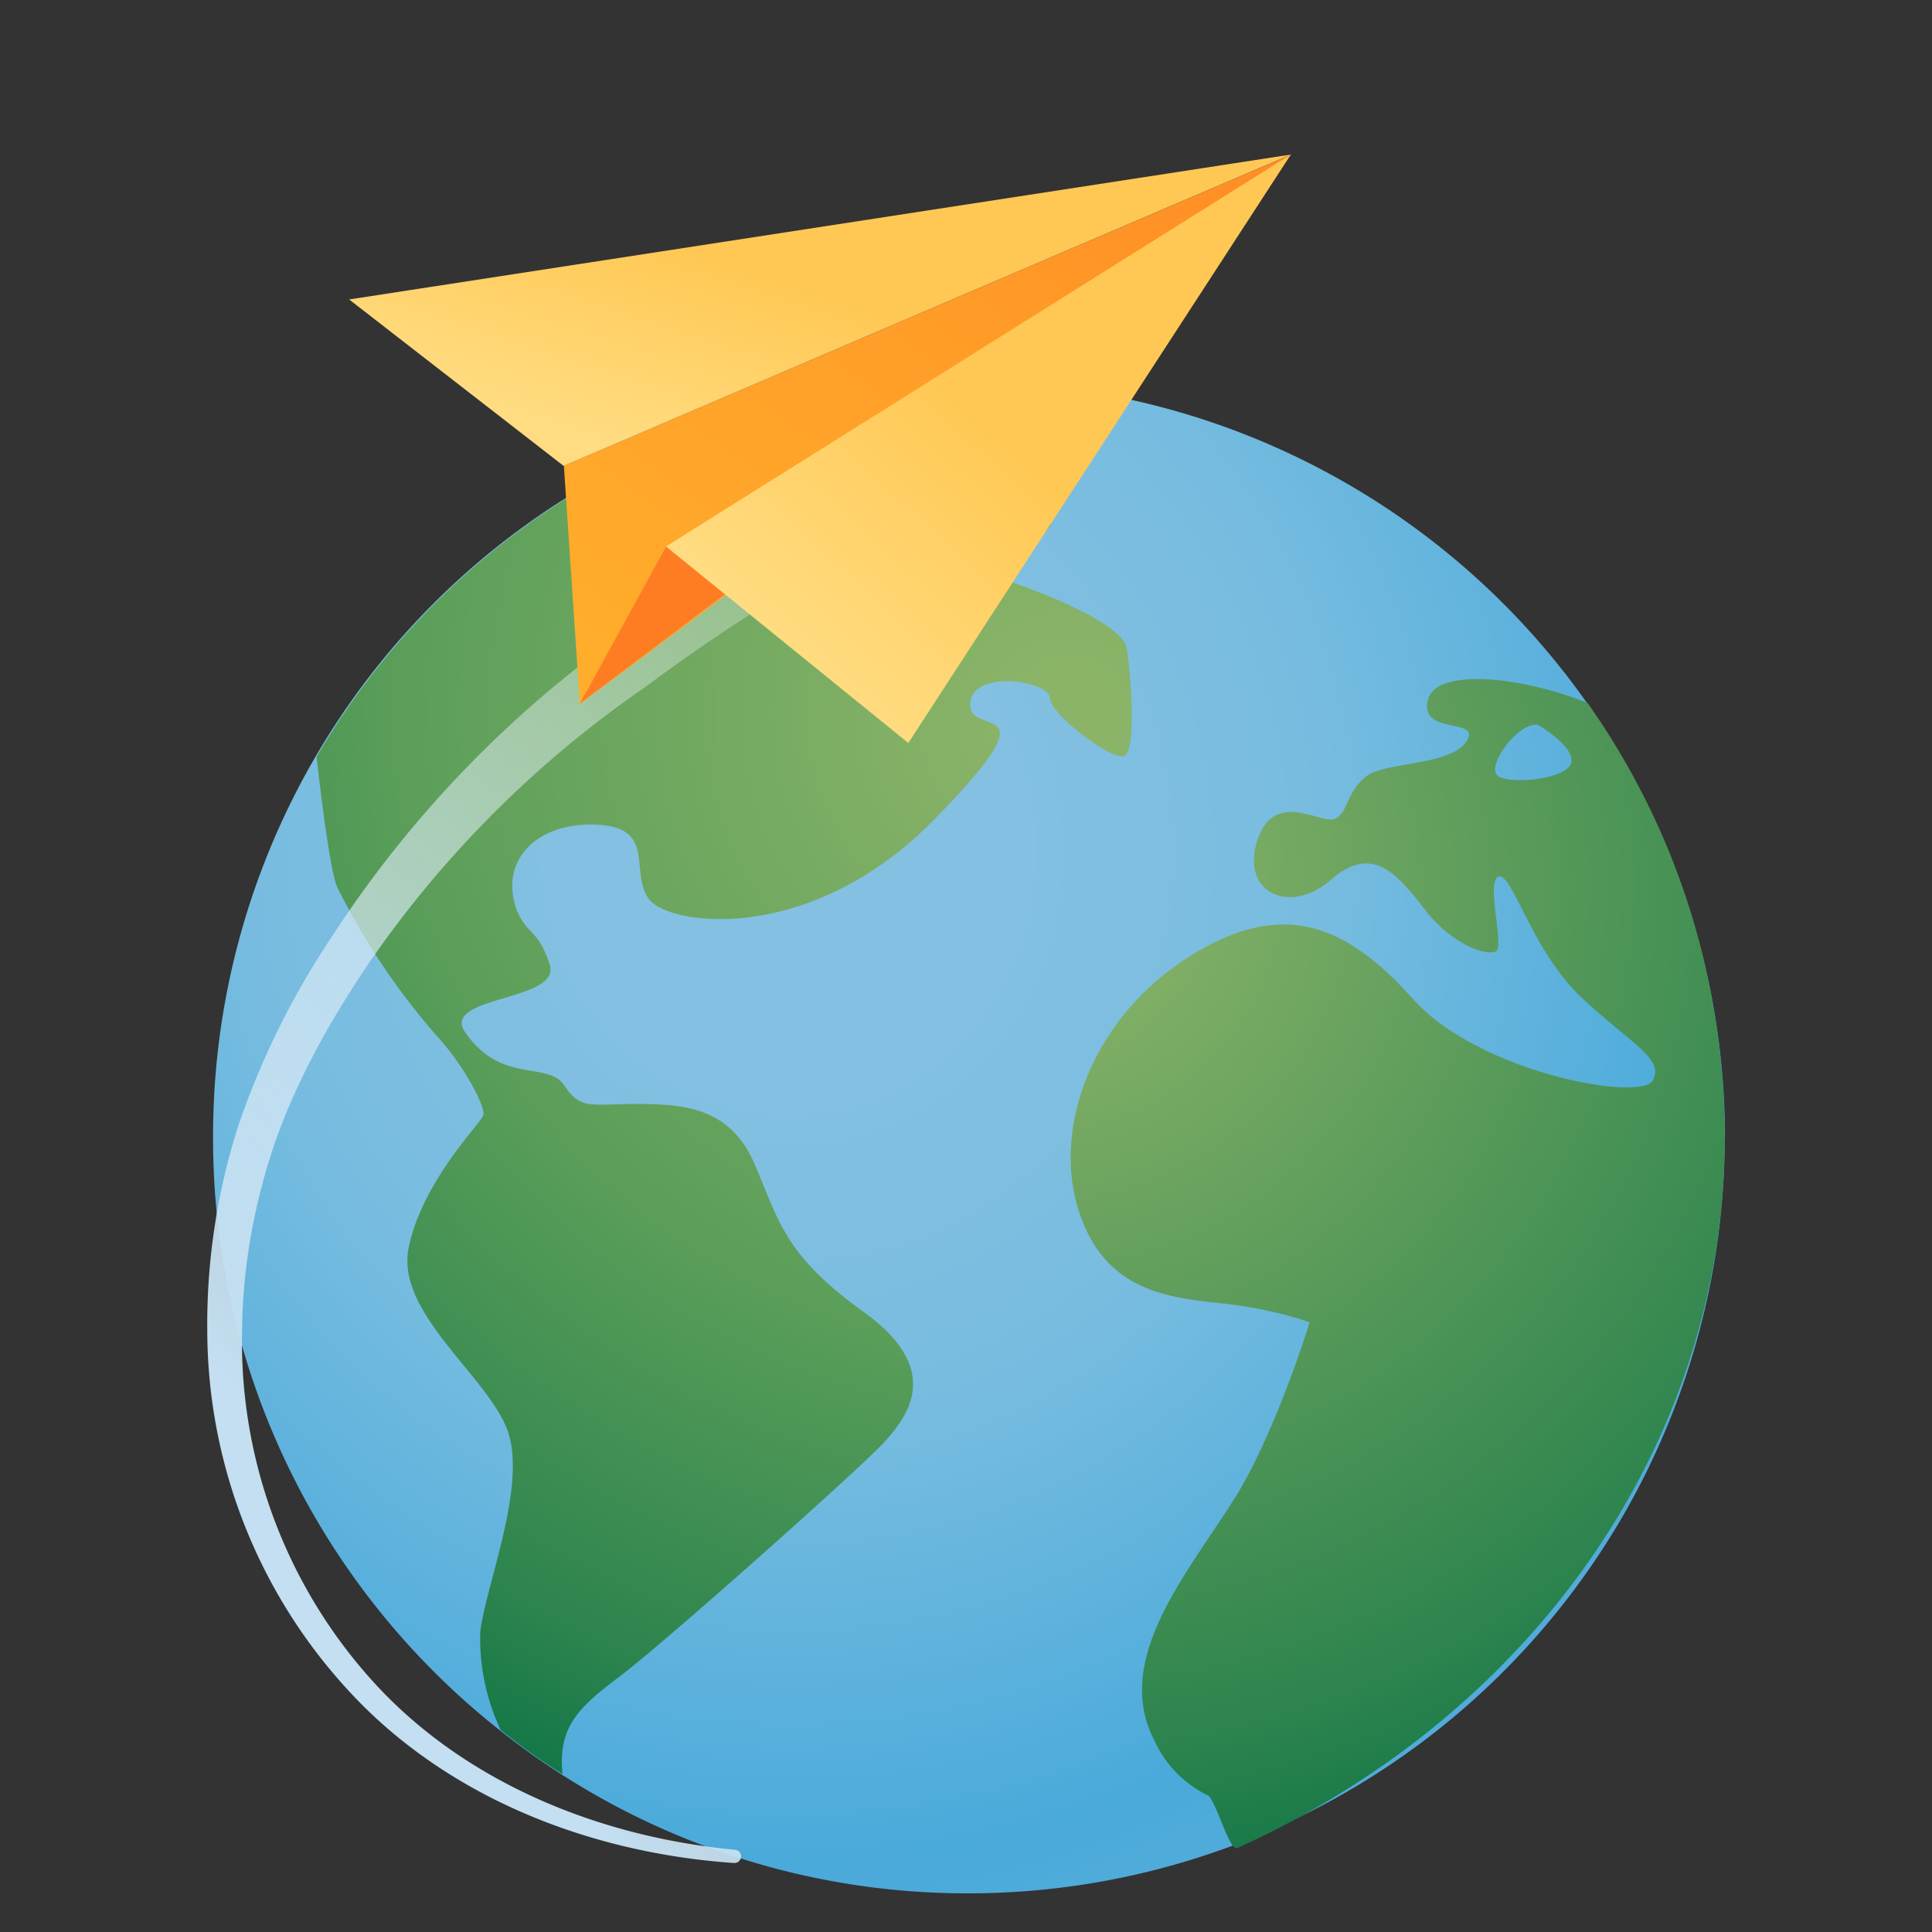 <svg xmlns="http://www.w3.org/2000/svg" width="70" height="70" fill="none"><rect width="100%" height="100%" fill="#333333" stroke="none"/><path fill="url(#a)" d="M62.49 41.22A27.41 27.41 0 0 1 35.1 68.6a27.2 27.2 0 0 1-16.98-5.9 27.3 27.3 0 0 1-10.4-21.48 27.28 27.28 0 0 1 16.12-24.96A27.41 27.41 0 0 1 62.5 41.22Z"/><path fill="url(#b)" d="M27.44 19.6c-.2 2.8 3.1.9 4 .4.9-.5 9.2 2.01 9.39 3.51.2 1.5.3 3.7-.1 3.88-.39.2-2.69-1.5-2.69-2.1 0-.6-2.8-1.08-2.89.2-.09 1.3 3.19-.39-1.29 4.19-4.48 4.59-9.65 3.88-10.36 2.88-.7-1 .3-2.58-1.89-2.68-2.2-.1-3.56 1.34-2.87 3.14.4.9.77.65 1.18 1.94.4 1.3-3.78 1.12-3.12 2.36 1.3 2 3.04 1.1 3.64 2 .6.9.93.68 2.62.68s3.4.1 4.29 2.2c.9 2.1 1.09 3.29 3.99 5.37 2.88 2.1 1.5 3.79.7 4.68-.81.9-7.97 7.27-9.56 8.47-1.56 1.17-2.26 1.86-2.1 3.56a22.32 22.32 0 0 1-2.24-1.6 7.8 7.8 0 0 1-.74-3.55c.2-1.69 1.69-5.28 1-7.27-.7-1.99-4.09-4.29-3.59-6.67.5-2.4 2.6-4.48 2.7-4.78.1-.3-.74-1.87-1.69-2.88a25.5 25.5 0 0 1-3.6-5.38c-.2-.42-.5-2.5-.75-4.73a27.37 27.37 0 0 1 12.4-11.16c1.29.11 2.4.47 2.4.47s.2-.9.8-.99c.6-.1 3.69 1.8 5.18 1.6 1.5-.21 1.69-1.1 3-1.1 1.3 0 3.48 2.29 2.68 2.98-.8.7-3.28-1.08-3.28-1.08s-1.3.39-2.59.2c-1.32-.22-4.41-1.51-4.62 1.26Z"/><path fill="url(#c)" d="M57.52 25.47c-2.5-1-5.52-1.26-5.79-.1-.3 1.3 1.99.6 1.4 1.5-.6.9-2.99.7-3.68 1.3-.7.6-.6 1.29-1.1 1.5-.51.2-2.2-1.1-2.8.8-.6 1.89 1.2 2.7 2.68 1.4 1.5-1.3 2.4-.2 3.4 1.09.99 1.29 2.28 1.7 2.58 1.5.3-.21-.4-2.6.1-2.7.5-.1 1.2 2.7 2.99 4.38 1.8 1.69 3 2.2 2.59 3-.4.8-6.31-.27-8.7-2.95-2.4-2.68-4.75-3.72-8.24-1.44-3.48 2.29-4.78 6.18-3.88 9.07.9 2.88 3.1 3.18 5.08 3.39 1.99.2 3.3.7 3.3.7s-1.16 3.8-2.62 6.22c-1.66 2.71-4.56 5.91-3.01 8.92a4.1 4.1 0 0 0 1.94 2c.28.13.78 2.04 1.07 1.91 10.88-4.93 17.66-14.88 17.66-25.73 0-5.88-1.83-11.32-4.97-15.76Zm-.6 2.19c-.2.6-2.4.8-2.7.4-.3-.4.8-1.9 1.5-1.8 0 .01 1.39.8 1.2 1.4Z"/><path fill="url(#d)" fill-rule="evenodd" d="M27.4 19.45a.24.24 0 0 0-.27 0l-4.92 3.76a40.49 40.49 0 0 0-10.26 10.84 29.22 29.22 0 0 0-3.32 6.75 23.6 23.6 0 0 0-1.12 7.43 19.3 19.3 0 0 0 5.64 13.57c3.58 3.56 8.54 5.36 13.44 5.7a.24.24 0 0 0 .04-.48c-4.8-.45-9.55-2.34-12.86-5.82a18.34 18.34 0 0 1-5-12.97c.02-2.37.46-4.74 1.24-6.97.8-2.23 1.98-4.32 3.31-6.3A38.87 38.87 0 0 1 23.37 24.9a64.89 64.89 0 0 1 5.86-3.9.24.24 0 0 0 0-.4l-1.84-1.15Z" clip-rule="evenodd"/><path fill="url(#e)" d="m20.43 16.87.58 8.64L44.8 7.76l1.98-2.16-26.34 11.27Z"/><path fill="url(#f)" d="m21 25.51 3.13-5.7 11.63-5.92-6.08 5.07L21 25.5Z"/><path fill="url(#g)" d="m24.13 19.8 8.78 7.12L46.77 5.6 24.13 19.8Z"/><path fill="url(#h)" d="m20.42 16.88-7.77-6.03L46.77 5.6 20.42 16.88Z"/><defs><linearGradient id="d" x1="46.36" x2="10.89" y1="30.83" y2="60" gradientUnits="userSpaceOnUse"><stop stop-color="#fff" stop-opacity=".1"/><stop offset=".91" stop-color="#C3DFF1"/></linearGradient><linearGradient id="e" x1="19.56" x2="49.33" y1="24.52" y2="-17.67" gradientUnits="userSpaceOnUse"><stop stop-color="#FFAF2B"/><stop offset=".37" stop-color="#FF9C28"/><stop offset=".82" stop-color="#FF7D22"/></linearGradient><linearGradient id="f" x1="36.9" x2="26.18" y1="34.77" y2="19.5" gradientUnits="userSpaceOnUse"><stop stop-color="#FFAF2B"/><stop offset=".29" stop-color="#FF9C28"/><stop offset=".82" stop-color="#FF7D22"/></linearGradient><linearGradient id="g" x1="29.57" x2="36.92" y1="24.48" y2="16.45" gradientUnits="userSpaceOnUse"><stop stop-color="#FFDC81"/><stop offset="1" stop-color="#FFC854"/></linearGradient><linearGradient id="h" x1="20.84" x2="23.11" y1="15.59" y2="8.51" gradientUnits="userSpaceOnUse"><stop stop-color="#FFDC81"/><stop offset="1" stop-color="#FFC854"/></linearGradient><radialGradient id="a" cx="0" cy="0" r="1" gradientTransform="matrix(40.7 -2.96 3.14 43.15 28.47 30.87)" gradientUnits="userSpaceOnUse"><stop offset=".21" stop-color="#83C0E1"/><stop offset=".48" stop-color="#77BCE0"/><stop offset=".84" stop-color="#4AAADA"/><stop offset="1" stop-color="#57ACDB"/></radialGradient><radialGradient id="b" cx="0" cy="0" r="1" gradientTransform="matrix(46.59 6.7 -6.34 44.06 38.7 25.86)" gradientUnits="userSpaceOnUse"><stop offset=".04" stop-color="#8BB468"/><stop offset=".51" stop-color="#5C9F5A"/><stop offset=".84" stop-color="#2D844E"/><stop offset=".98" stop-color="#0E7446"/></radialGradient><radialGradient id="c" cx="0" cy="0" r="1" gradientTransform="translate(37.54 32) scale(39.27)" gradientUnits="userSpaceOnUse"><stop offset=".05" stop-color="#8BB468"/><stop offset=".8" stop-color="#2D844E"/><stop offset=".98" stop-color="#0E7446"/></radialGradient></defs></svg>